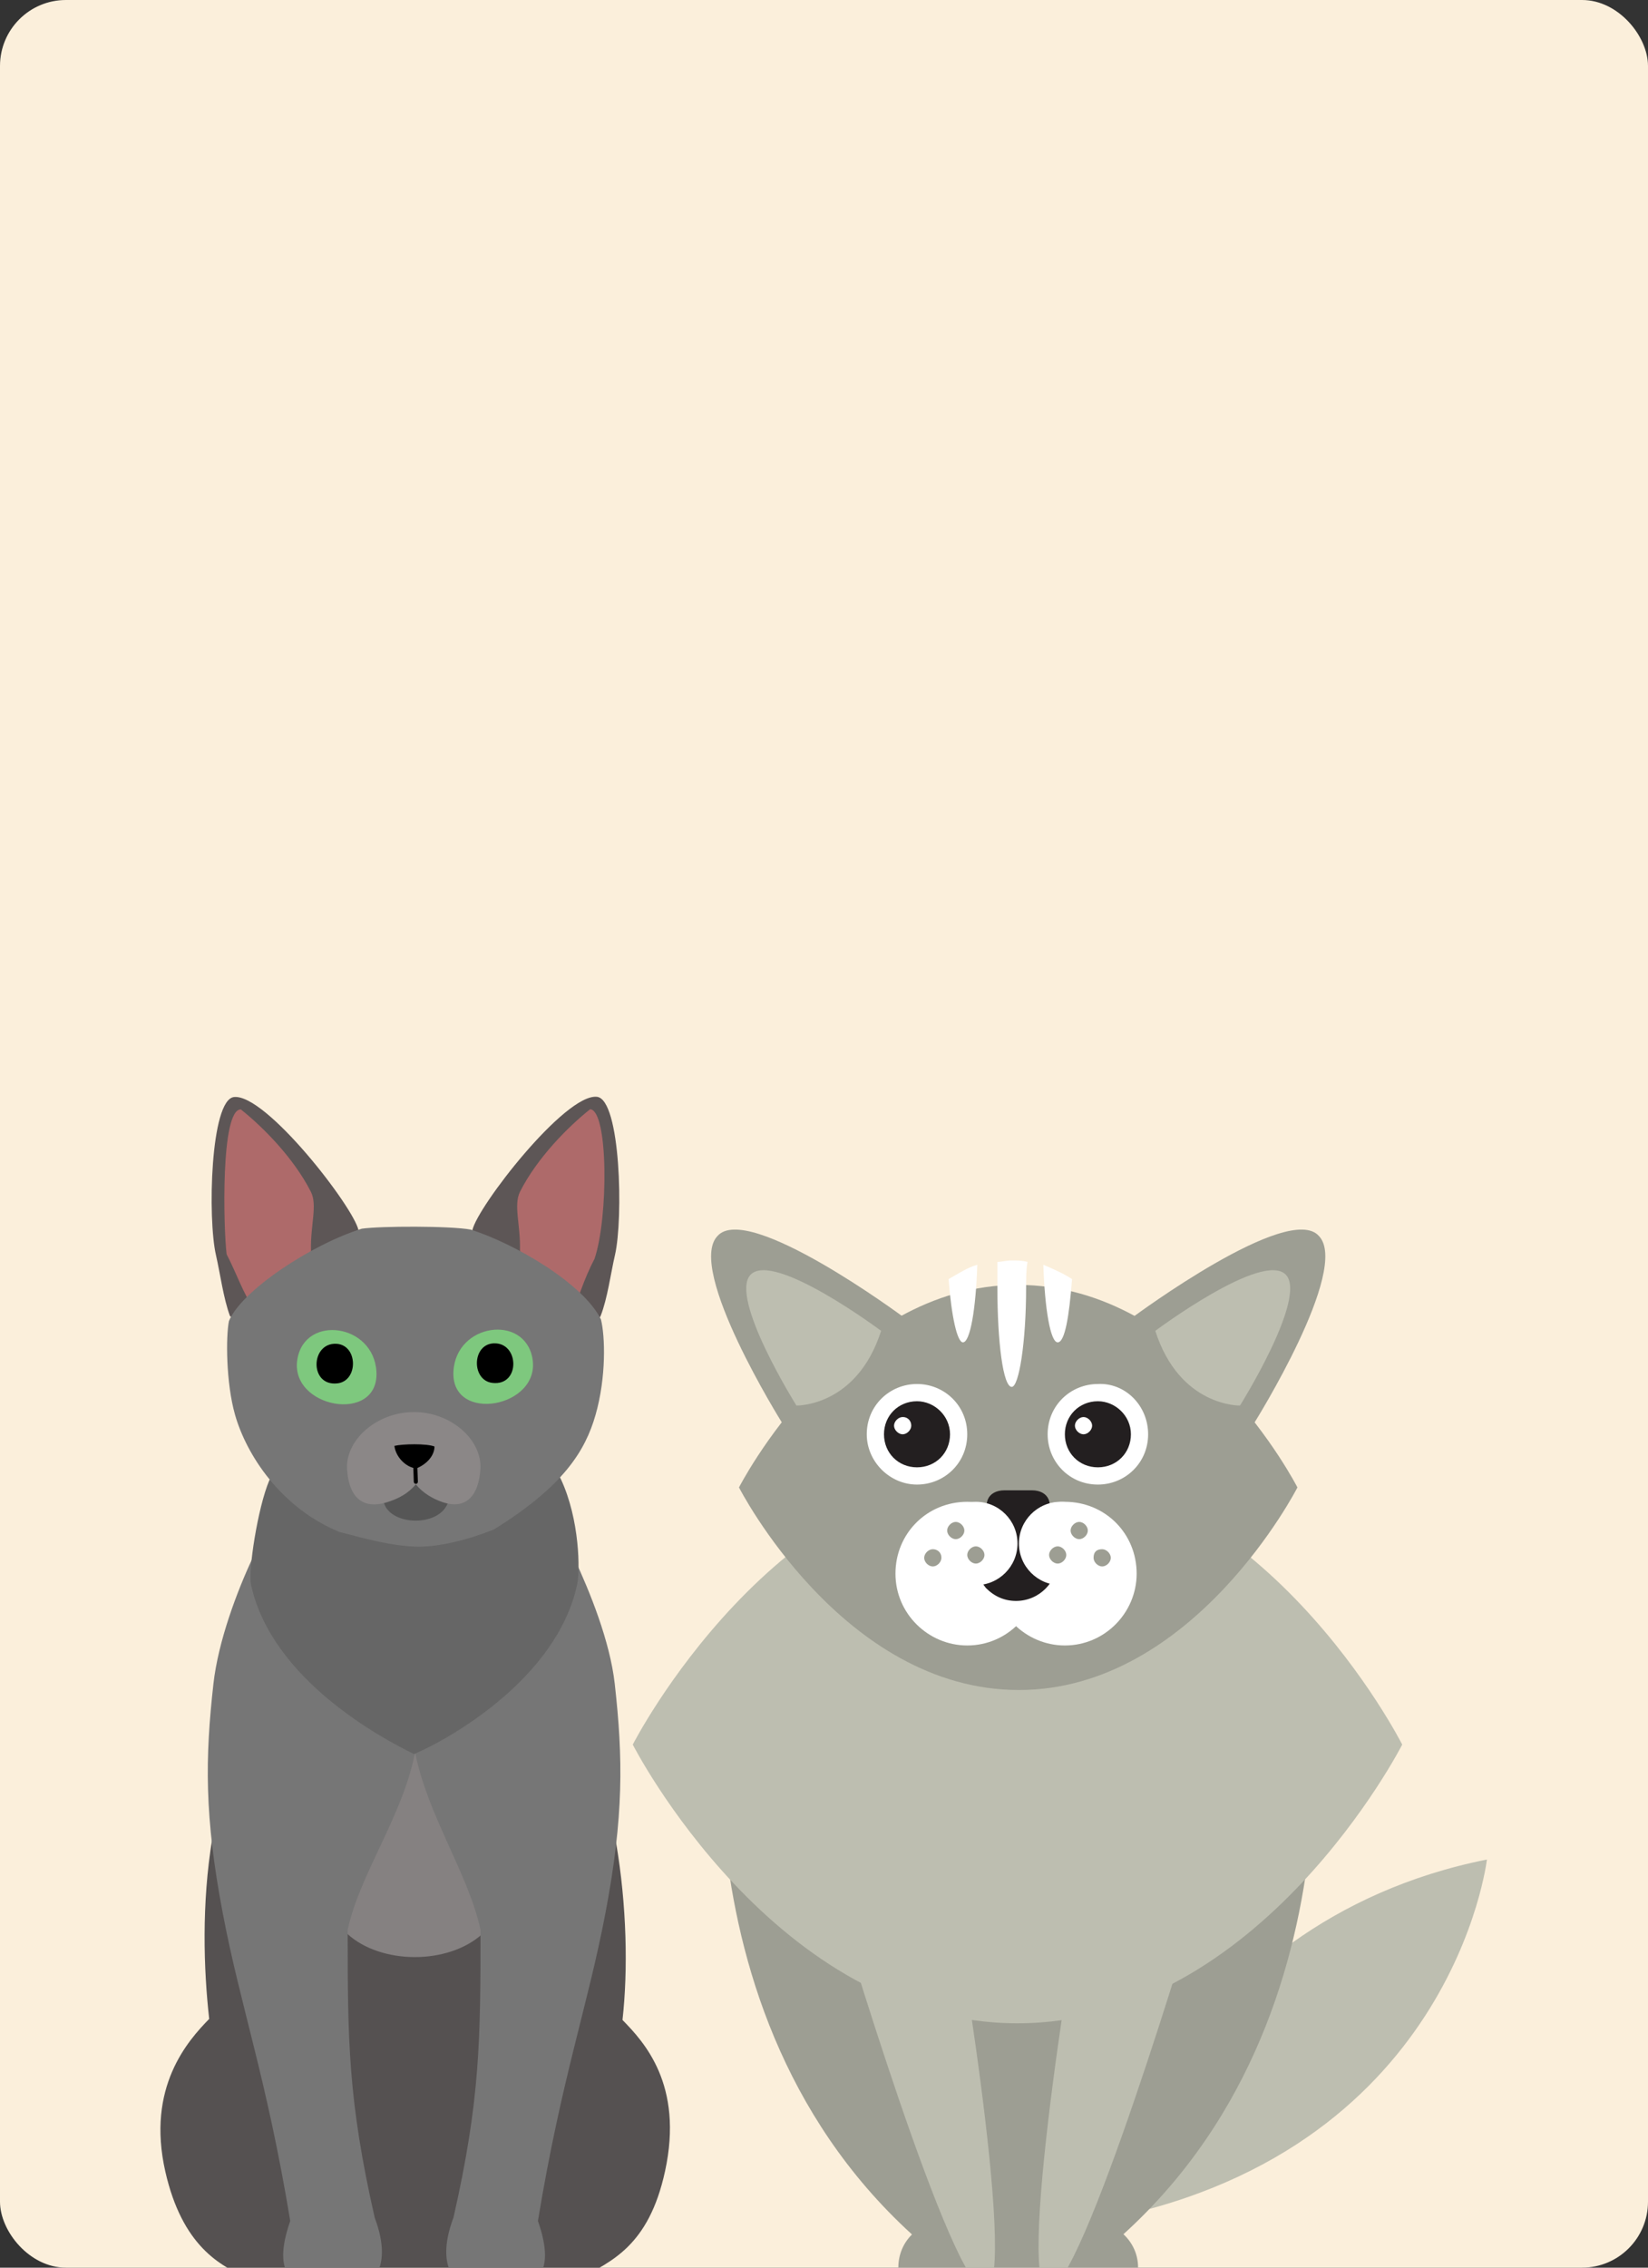 <svg width="200" height="275" viewBox="0 0 200 275" fill="none" xmlns="http://www.w3.org/2000/svg">
<rect x="0" y="0" width="200" height="275" fill="#333333" stroke="none"/>
<g clip-path="url(#clip0_14_2846)">
<rect width="200" height="275" rx="8" fill="#FBEFDB"/>
<path fill-rule="evenodd" clip-rule="evenodd" d="M132.716 269.407C132.716 269.407 142.124 233.169 180.451 225.504C180.451 225.504 176.27 261.567 132.716 269.407Z" fill="#BDBEB0"/>
<path fill-rule="evenodd" clip-rule="evenodd" d="M132.367 269.407H114.597C111.461 269.407 109.022 271.846 109.022 274.982H138.116C138.116 271.846 135.503 269.407 132.367 269.407Z" fill="#9D9E93"/>
<path fill-rule="evenodd" clip-rule="evenodd" d="M158.674 200.242C141.949 208.779 131.67 192.577 131.67 192.577H123.482H115.293C115.293 192.577 105.015 208.605 88.29 200.068C88.29 200.068 79.927 247.978 115.293 274.807H123.482H131.67C167.036 248.152 158.674 200.242 158.674 200.242Z" fill="#9D9E93"/>
<path fill-rule="evenodd" clip-rule="evenodd" d="M123.482 177.769C94.04 177.769 76.792 211.567 76.792 211.567C76.792 211.567 94.04 245.365 123.482 245.365C152.925 245.365 170.172 211.567 170.172 211.567C170.172 211.567 153.099 177.769 123.482 177.769Z" fill="#BDBEB0"/>
<path fill-rule="evenodd" clip-rule="evenodd" d="M123.482 155.817C102.228 155.817 89.684 180.382 89.684 180.382C89.684 180.382 102.228 204.946 123.656 204.946C144.911 204.946 157.455 180.382 157.455 180.382C157.455 180.382 144.911 155.817 123.482 155.817Z" fill="#9D9E93"/>
<path fill-rule="evenodd" clip-rule="evenodd" d="M109.545 159.65C109.545 159.65 90.73 145.712 87.071 149.894C83.238 153.901 94.911 172.542 94.911 172.542C94.911 172.542 105.364 172.716 109.545 159.65Z" fill="#9D9E93"/>
<path fill-rule="evenodd" clip-rule="evenodd" d="M106.932 161.392C106.932 161.392 93.866 151.635 91.078 154.597C88.465 157.385 96.653 170.451 96.653 170.451C96.653 170.451 103.97 170.625 106.932 161.392Z" fill="#BDBEB0"/>
<path fill-rule="evenodd" clip-rule="evenodd" d="M137.593 159.65C137.593 159.65 156.409 145.712 160.067 149.894C163.9 153.901 152.228 172.542 152.228 172.542C152.228 172.542 141.774 172.716 137.593 159.65Z" fill="#9D9E93"/>
<path fill-rule="evenodd" clip-rule="evenodd" d="M140.207 161.392C140.207 161.392 153.273 151.635 156.06 154.597C158.674 157.385 150.485 170.451 150.485 170.451C150.485 170.451 143.168 170.625 140.207 161.392Z" fill="#BDBEB0"/>
<path fill-rule="evenodd" clip-rule="evenodd" d="M117.385 173.935C117.385 177.42 114.597 180.033 111.287 180.033C107.977 180.033 105.189 177.246 105.189 173.935C105.189 170.451 107.977 167.838 111.287 167.838C114.597 167.838 117.385 170.451 117.385 173.935Z" fill="white"/>
<path fill-rule="evenodd" clip-rule="evenodd" d="M115.294 173.936C115.294 176.201 113.552 177.943 111.287 177.943C109.022 177.943 107.28 176.201 107.28 173.936C107.28 171.671 109.022 169.929 111.287 169.929C113.378 169.929 115.294 171.671 115.294 173.936Z" fill="#231F20"/>
<path fill-rule="evenodd" clip-rule="evenodd" d="M139.336 173.935C139.336 177.42 136.548 180.033 133.238 180.033C129.754 180.033 127.141 177.246 127.141 173.935C127.141 170.451 129.928 167.838 133.238 167.838C136.548 167.664 139.336 170.451 139.336 173.935Z" fill="white"/>
<path fill-rule="evenodd" clip-rule="evenodd" d="M137.246 173.936C137.246 176.201 135.504 177.943 133.239 177.943C130.974 177.943 129.232 176.201 129.232 173.936C129.232 171.671 130.974 169.929 133.239 169.929C135.33 169.929 137.246 171.671 137.246 173.936Z" fill="#231F20"/>
<path fill-rule="evenodd" clip-rule="evenodd" d="M126.095 190.835C126.095 195.539 122.262 199.546 117.384 199.546C112.68 199.546 108.673 195.713 108.673 190.835C108.673 185.957 112.506 182.124 117.384 182.124C122.088 182.124 126.095 185.957 126.095 190.835Z" fill="white"/>
<path fill-rule="evenodd" clip-rule="evenodd" d="M137.943 190.835C137.943 195.539 134.11 199.546 129.232 199.546C124.528 199.546 120.521 195.713 120.521 190.835C120.521 185.957 124.354 182.124 129.232 182.124C134.11 182.124 137.943 185.957 137.943 190.835Z" fill="white"/>
<path fill-rule="evenodd" clip-rule="evenodd" d="M118.43 189.092V186.13C118.778 186.13 119.127 185.956 119.301 185.956H127.489C127.837 185.956 128.186 185.956 128.36 186.13V189.092C128.36 191.879 126.095 194.144 123.308 194.144C121.914 194.144 120.695 193.622 119.649 192.576C118.952 191.705 118.43 190.486 118.43 189.092Z" fill="#231F20"/>
<path fill-rule="evenodd" clip-rule="evenodd" d="M125.225 180.729C127.315 180.729 128.012 182.472 126.793 184.214L125.922 185.433C124.702 187.176 122.611 187.176 121.392 185.433L120.347 184.214C119.127 182.472 119.824 180.729 121.915 180.729H125.225Z" fill="#231F20"/>
<path fill-rule="evenodd" clip-rule="evenodd" d="M123.483 187.176C123.483 189.964 121.218 192.228 118.43 192.228C115.643 192.228 113.378 189.964 113.378 187.176C113.378 184.389 115.643 182.124 118.43 182.124C121.218 182.124 123.483 184.389 123.483 187.176Z" fill="white"/>
<path fill-rule="evenodd" clip-rule="evenodd" d="M133.761 187.176C133.761 189.964 131.497 192.228 128.709 192.228C125.922 192.228 123.657 189.964 123.657 187.176C123.657 184.389 125.922 182.124 128.709 182.124C131.497 182.124 133.761 184.389 133.761 187.176Z" fill="white"/>
<path fill-rule="evenodd" clip-rule="evenodd" d="M101.531 230.904C101.531 230.904 115.643 278.465 119.65 277.594C123.657 276.723 115.469 228.465 115.12 228.117C114.598 227.768 101.531 230.904 101.531 230.904Z" fill="#BDBEB0"/>
<path fill-rule="evenodd" clip-rule="evenodd" d="M145.259 230.904C145.259 230.904 131.147 278.465 127.14 277.594C123.133 276.723 131.321 228.465 131.67 228.117C132.018 227.768 145.259 230.904 145.259 230.904Z" fill="#BDBEB0"/>
<path fill-rule="evenodd" clip-rule="evenodd" d="M110.59 172.891C110.59 173.413 110.067 173.936 109.545 173.936C109.022 173.936 108.5 173.413 108.5 172.891C108.5 172.368 109.022 171.845 109.545 171.845C110.242 171.845 110.59 172.368 110.59 172.891Z" fill="white"/>
<path fill-rule="evenodd" clip-rule="evenodd" d="M117.036 185.608C117.036 186.131 116.514 186.654 115.991 186.654C115.468 186.654 114.946 186.131 114.946 185.608C114.946 185.086 115.468 184.563 115.991 184.563C116.514 184.563 117.036 185.086 117.036 185.608Z" fill="#9D9E93"/>
<path fill-rule="evenodd" clip-rule="evenodd" d="M119.475 188.57C119.475 189.093 118.952 189.616 118.43 189.616C117.907 189.616 117.384 189.093 117.384 188.57C117.384 188.048 117.907 187.525 118.43 187.525C118.952 187.525 119.475 188.048 119.475 188.57Z" fill="#9D9E93"/>
<path fill-rule="evenodd" clip-rule="evenodd" d="M114.248 188.918C114.248 189.441 113.726 189.963 113.203 189.963C112.68 189.963 112.158 189.441 112.158 188.918C112.158 188.395 112.68 187.873 113.203 187.873C113.726 187.873 114.248 188.221 114.248 188.918Z" fill="#9D9E93"/>
<path fill-rule="evenodd" clip-rule="evenodd" d="M129.928 185.608C129.928 186.131 130.45 186.654 130.973 186.654C131.496 186.654 132.018 186.131 132.018 185.608C132.018 185.086 131.496 184.563 130.973 184.563C130.45 184.563 129.928 185.086 129.928 185.608Z" fill="#9D9E93"/>
<path fill-rule="evenodd" clip-rule="evenodd" d="M127.314 188.57C127.314 189.093 127.837 189.616 128.36 189.616C128.882 189.616 129.405 189.093 129.405 188.57C129.405 188.048 128.882 187.525 128.36 187.525C127.837 187.525 127.314 188.048 127.314 188.57Z" fill="#9D9E93"/>
<path fill-rule="evenodd" clip-rule="evenodd" d="M132.715 188.918C132.715 189.441 133.238 189.963 133.761 189.963C134.283 189.963 134.806 189.441 134.806 188.918C134.806 188.395 134.283 187.873 133.761 187.873C133.064 187.873 132.715 188.221 132.715 188.918Z" fill="#9D9E93"/>
<path fill-rule="evenodd" clip-rule="evenodd" d="M132.541 172.891C132.541 173.413 132.018 173.936 131.495 173.936C130.973 173.936 130.45 173.413 130.45 172.891C130.45 172.368 130.973 171.845 131.495 171.845C132.018 171.845 132.541 172.368 132.541 172.891Z" fill="white"/>
<path fill-rule="evenodd" clip-rule="evenodd" d="M124.528 156.166C124.528 162.786 123.657 168.187 122.786 168.187C121.74 168.187 121.043 162.786 121.043 156.166C121.043 155.121 121.043 153.901 121.043 153.03C121.566 153.03 122.089 152.856 122.786 152.856C123.482 152.856 124.005 152.856 124.702 153.03C124.528 153.901 124.528 155.121 124.528 156.166Z" fill="white"/>
<path fill-rule="evenodd" clip-rule="evenodd" d="M118.604 153.378C118.43 158.779 117.733 162.786 116.862 162.786C116.165 162.786 115.468 159.65 115.12 155.12C116.339 154.423 117.384 153.726 118.604 153.378Z" fill="white"/>
<path fill-rule="evenodd" clip-rule="evenodd" d="M130.103 155.12C129.754 159.65 129.231 162.786 128.36 162.786C127.489 162.786 126.792 158.779 126.618 153.378C127.838 153.901 129.057 154.423 130.103 155.12Z" fill="white"/>
<path fill-rule="evenodd" clip-rule="evenodd" d="M44.849 276.856C47.966 277.123 51.904 277.011 55.743 276.8C58.426 277.436 60.674 277.554 63.561 277.217C65.47 277.357 68.839 277.173 70.443 276.278C74.078 274.248 78.72 272.464 80.709 263.305C82.999 252.778 78.121 247.598 75.545 244.961C76.219 238.974 76.079 231.067 74.754 223.388C71.213 205.953 28.851 206.605 25.764 222.945C24.45 230.86 24.713 238.847 25.387 244.834C22.809 247.471 17.735 253.113 20.065 263.353C22.103 272.309 26.681 274.858 30.316 276.308C32.023 276.987 34.589 277.123 36.496 277.011C39.29 276.487 42.436 277.982 44.849 276.856Z" fill="#555151"/>
<path fill-rule="evenodd" clip-rule="evenodd" d="M42.179 234.541C46.215 238.221 54.337 238.311 58.524 234.541C70.087 225.534 60.562 213.842 49.732 206.252C43.825 213.409 33.492 226.776 42.179 234.541Z" fill="#858181"/>
<path fill-rule="evenodd" clip-rule="evenodd" d="M40.144 277.958C35.469 277.554 32.929 275.938 35.223 269.337C32.354 251.956 29.184 243.353 27.026 231.972C24.799 220.24 24.889 213.23 25.9 204.209C26.481 199.008 28.789 192.942 30.586 189.09C31.99 186.144 34.853 185.609 37.393 184.764C48.278 181.134 51.775 205.635 50.329 212.734C48.769 220.403 43.647 227.287 42.193 234.028C42.193 247.397 42.234 254.682 45.472 268.928C47.922 275.449 44.954 278.378 40.144 277.961V277.958Z" fill="#767676"/>
<path fill-rule="evenodd" clip-rule="evenodd" d="M73.481 231.969C75.707 220.238 75.615 213.223 74.606 204.201C74.025 198.999 71.537 192.936 69.743 189.082C69.247 186.756 65.206 184.547 62.109 185.166C49.6 185.383 48.922 199.151 50.386 212.558C51.915 220.217 56.859 227.279 58.314 234.019C58.314 247.387 58.272 254.675 55.034 268.919C52.584 275.441 55.552 278.368 60.362 277.953C65.039 277.548 67.578 275.932 65.283 269.332C68.152 251.951 71.322 243.346 73.481 231.969Z" fill="#767676"/>
<path fill-rule="evenodd" clip-rule="evenodd" d="M70.048 192.133C67.578 203.648 54.319 211.005 50.25 212.716C46.36 210.833 32.924 203.652 30.456 192.137C30.11 190.523 31.261 182.863 32.687 179.511C35.725 174.27 65.746 174.408 68.062 179.361C70.379 184.317 70.392 190.516 70.048 192.133Z" fill="#666666"/>
<path fill-rule="evenodd" clip-rule="evenodd" d="M26.209 152.206C25.192 147.81 25.521 133.342 28.401 133.037C32.277 132.623 42.938 146.41 43.511 149.203C44.538 157.556 34.655 164.688 27.912 159.601C27.118 157.482 26.716 154.408 26.209 152.208V152.206Z" fill="#5D5656"/>
<path fill-rule="evenodd" clip-rule="evenodd" d="M37.742 151.66C37.652 148.606 38.555 146.158 37.728 144.53C35.633 140.397 31.856 136.626 29.228 134.536C26.744 134.509 27.126 149.051 27.501 152.098C28.796 154.604 29.397 156.626 30.88 158.853C33.854 156.889 37.355 155.196 37.742 151.66Z" fill="#AE6A6A"/>
<path fill-rule="evenodd" clip-rule="evenodd" d="M57.332 149.176C57.904 146.384 68.566 132.599 72.442 133.009C75.324 133.314 75.649 147.783 74.635 152.182C74.126 154.38 73.725 157.458 72.898 159.568C69.243 167.268 51.479 157.383 57.332 149.176Z" fill="#5D5656"/>
<path fill-rule="evenodd" clip-rule="evenodd" d="M63.103 151.634C63.19 148.582 62.289 146.136 63.114 144.509C65.209 140.376 68.99 136.603 71.619 134.514C73.838 134.67 73.838 147.666 72.151 152.663C70.835 155.15 70.092 157.719 69.339 159.604C66.602 159.59 63.838 154.306 63.105 151.634H63.103Z" fill="#AE6A6A"/>
<path fill-rule="evenodd" clip-rule="evenodd" d="M72.93 160.004C70.809 155.689 62.552 150.835 57.127 149.113C54.664 148.652 46.145 148.676 43.908 149.003C37.728 150.936 29.278 156.545 27.784 160.206C27.412 162.016 27.405 167.641 28.528 171.585C29.901 176.393 34.036 182.834 41.188 185.78C44.617 186.677 47.457 187.443 50.368 187.557C53.275 187.671 56.991 186.656 59.95 185.473C68.429 180.213 71.037 175.9 72.272 171.596C73.6 166.972 73.433 161.994 72.93 160.007V160.004Z" fill="#767676"/>
<path fill-rule="evenodd" clip-rule="evenodd" d="M45.683 166.347C45.356 160.525 37.096 159.397 36.105 164.736C34.982 170.762 46.04 172.754 45.683 166.347Z" fill="#7EC87E"/>
<path fill-rule="evenodd" clip-rule="evenodd" d="M40.82 162.962C37.67 162.802 37.52 168.148 40.943 167.761C43.518 167.472 43.456 163.098 40.82 162.962Z" fill="black"/>
<path fill-rule="evenodd" clip-rule="evenodd" d="M55.03 166.296C55.357 160.474 63.616 159.346 64.608 164.686C65.729 170.712 54.672 172.701 55.03 166.296Z" fill="#7EC87E"/>
<path fill-rule="evenodd" clip-rule="evenodd" d="M59.893 162.909C63.043 162.749 63.192 168.095 59.77 167.707C57.195 167.417 57.256 163.043 59.893 162.909Z" fill="black"/>
<path fill-rule="evenodd" clip-rule="evenodd" d="M54.328 182.323C57.23 174.941 43.008 174.862 46.823 182.79C48.238 185.054 53.271 184.98 54.328 182.323Z" fill="#565656"/>
<path fill-rule="evenodd" clip-rule="evenodd" d="M50.458 180.004C49.59 181.075 48.383 181.741 46.968 182.176C43.75 183.165 42.304 181.257 42.12 178.161C41.912 174.658 45.674 171.256 50.212 171.24C54.754 171.225 58.513 174.627 58.303 178.131C58.119 181.226 56.671 183.163 53.705 182.163C52.533 181.766 51.329 181.07 50.461 180.006L50.458 180.004Z" fill="#8B8787"/>
<path fill-rule="evenodd" clip-rule="evenodd" d="M47.863 175.342C48.041 176.755 49.324 177.979 50.535 178.076C51.847 177.536 52.724 176.49 52.731 175.417C51.774 175.04 48.859 175.101 47.865 175.342H47.863Z" fill="black"/>
<path fill-rule="evenodd" clip-rule="evenodd" d="M50.388 177.633C50.252 177.642 50.147 177.756 50.157 177.896L50.219 179.695C50.217 179.836 50.335 179.952 50.476 179.947C50.616 179.943 50.726 179.82 50.712 179.677L50.651 177.874C50.651 177.734 50.531 177.622 50.388 177.631V177.633Z" fill="black"/>
</g>
<defs>
<clipPath id="clip0_14_2846">
<rect width="200" height="275" rx="8" fill="white"/>
</clipPath>
</defs>
</svg>
